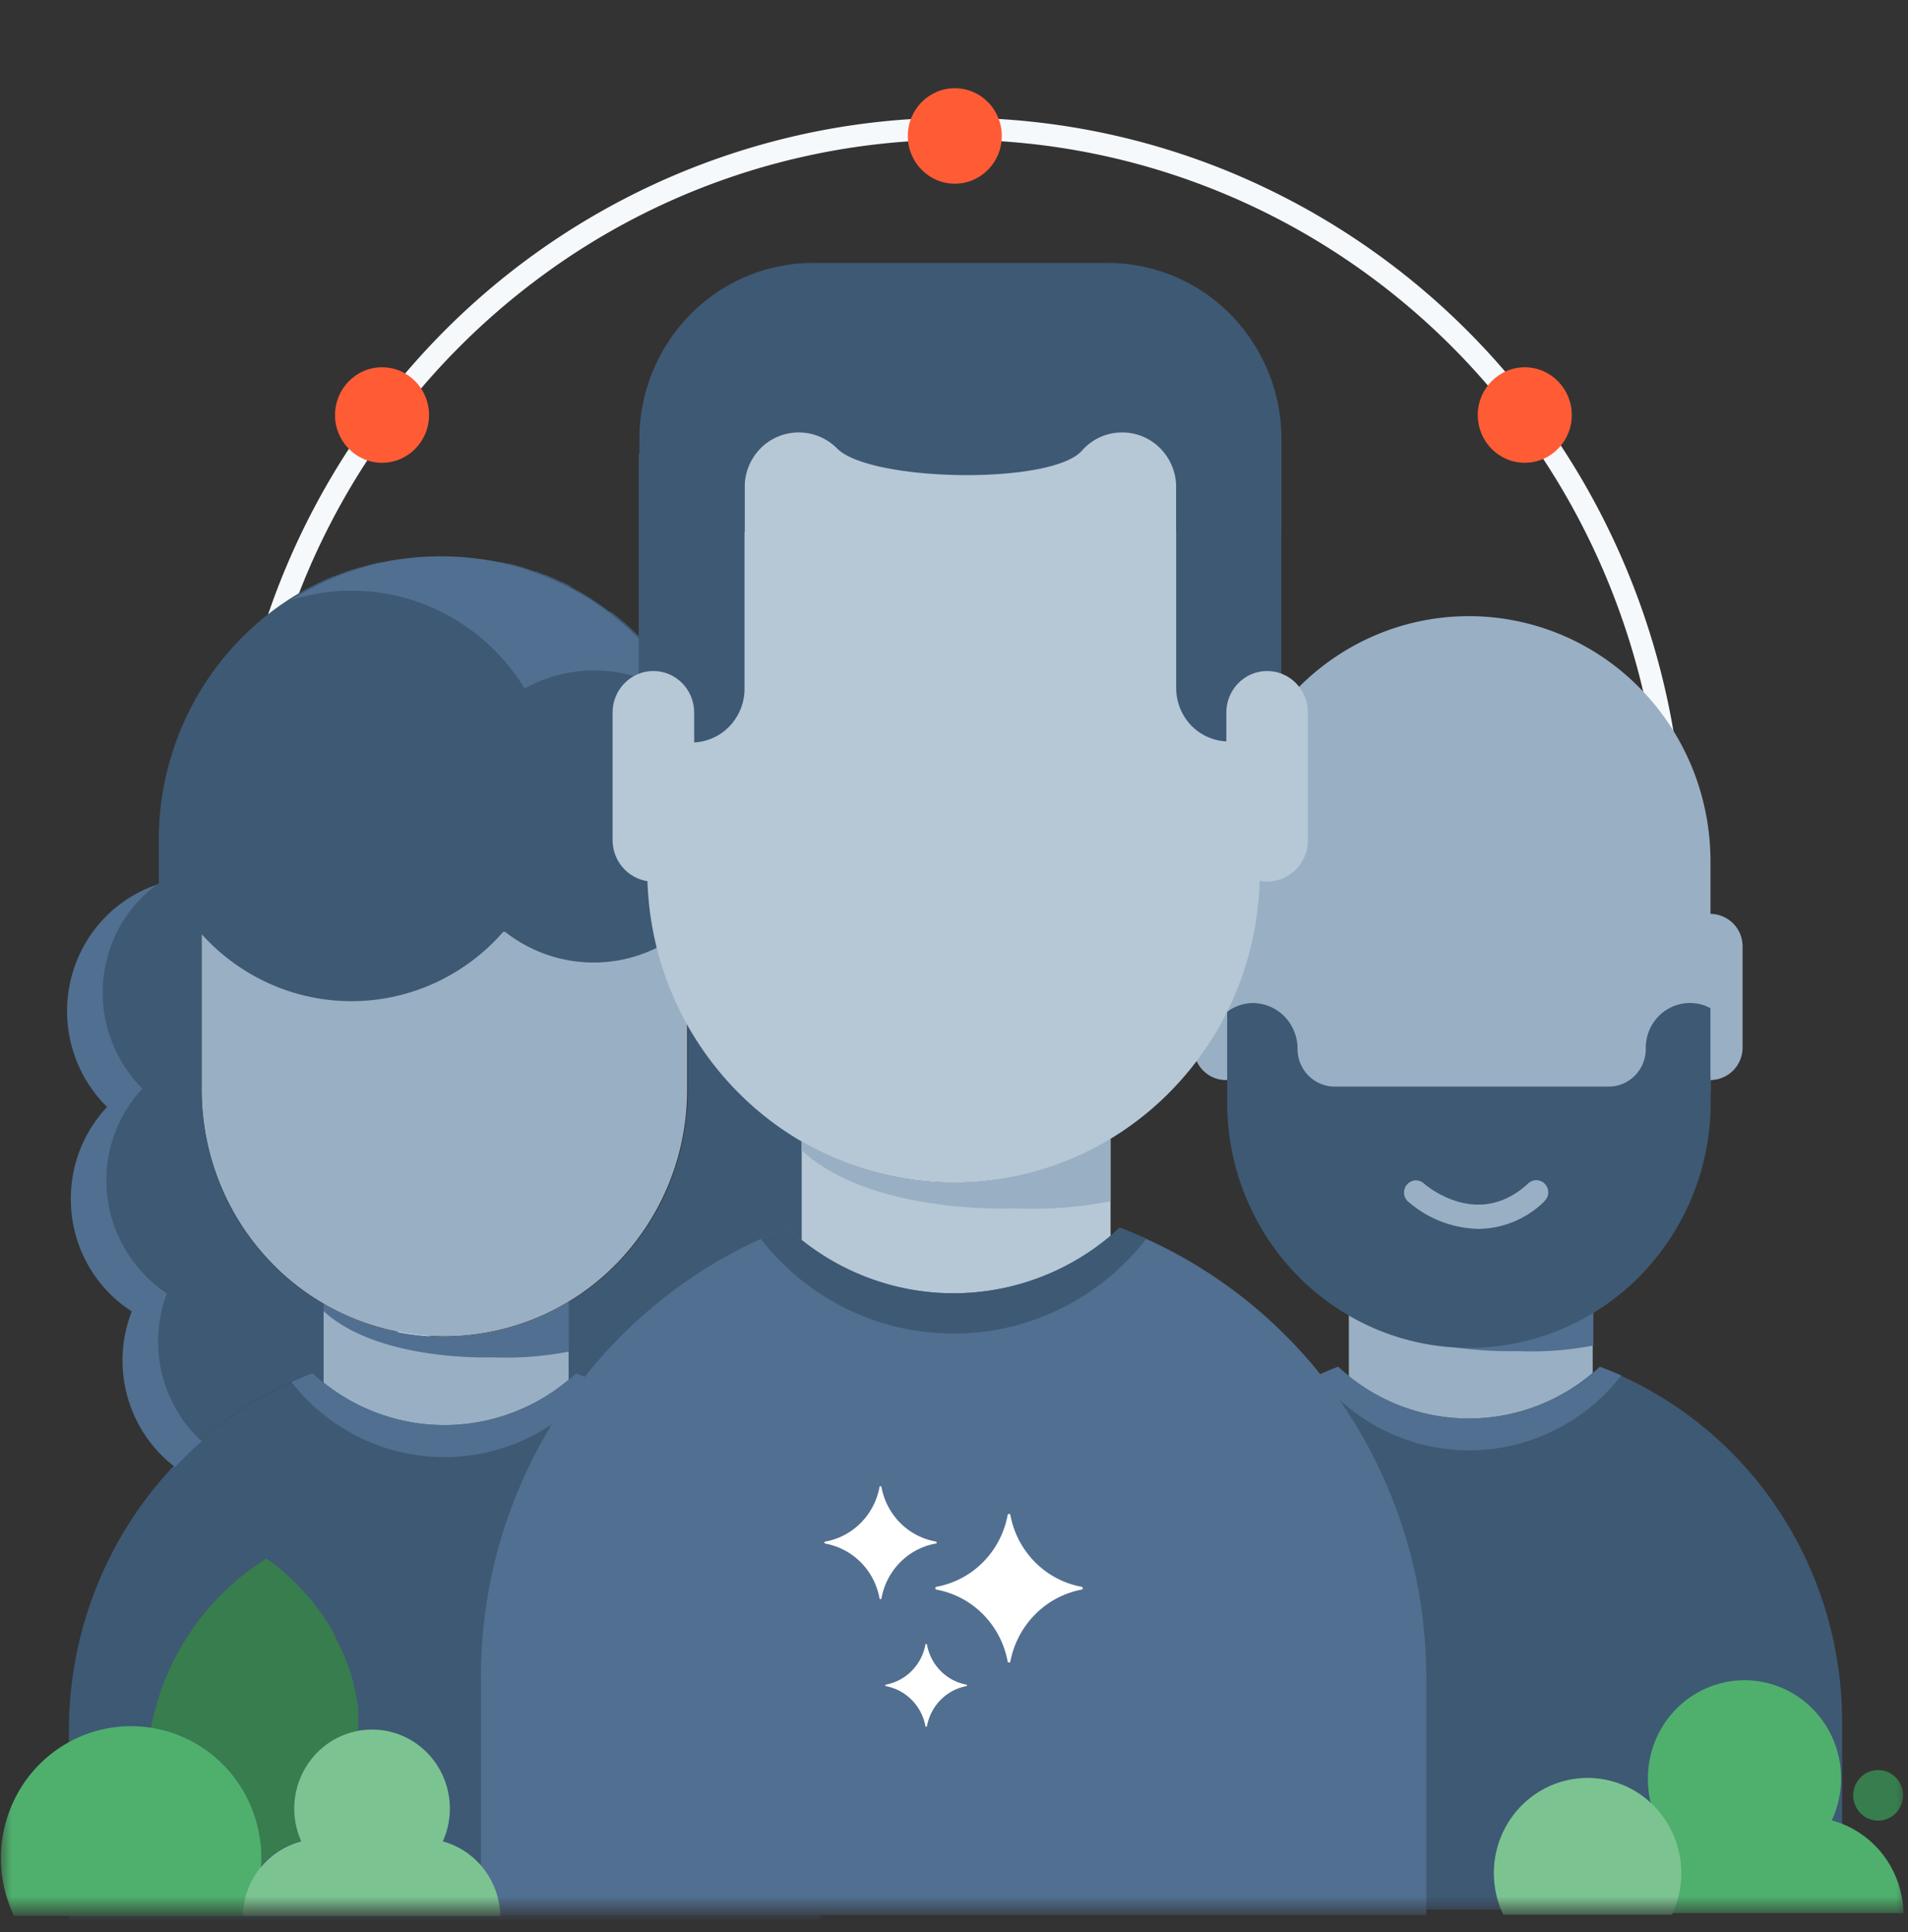 <svg xmlns="http://www.w3.org/2000/svg" width="80" height="81" fill="none" viewBox="0 0 80 81">
  <rect x="0" y="0" width="80" height="81" fill="#333333" stroke="none"/>
  <mask id="a" width="80" height="81" x="0" y="0" maskUnits="userSpaceOnUse" style="mask-type:luminance">
    <path fill="#fff" d="M80 .082H0v80h80v-80Z"/>
  </mask>
  <g mask="url(#a)">
    <path fill="#F6F9FC" d="M40.081 66.936a30.201 30.201 0 0 1-16.962-5.225 30.905 30.905 0 0 1-11.244-13.913 31.446 31.446 0 0 1-1.738-17.912 31.154 31.154 0 0 1 8.356-15.873A30.39 30.39 0 0 1 34.125 5.53a30.1 30.1 0 0 1 17.64 1.764 30.636 30.636 0 0 1 13.701 11.418 31.342 31.342 0 0 1 5.145 17.224c-.007 8.22-3.226 16.1-8.95 21.913-5.724 5.812-13.485 9.08-21.58 9.088Zm0-61.078a29.306 29.306 0 0 0-16.459 5.07 29.988 29.988 0 0 0-10.91 13.5 30.513 30.513 0 0 0-1.687 17.38 30.229 30.229 0 0 0 8.108 15.403 29.489 29.489 0 0 0 15.168 8.233 29.207 29.207 0 0 0 17.117-1.712 29.728 29.728 0 0 0 13.295-11.08 30.413 30.413 0 0 0 4.993-16.712c-.008-7.976-3.132-15.622-8.686-21.262-5.554-5.64-13.085-8.812-20.939-8.82Z"/>
    <path fill="#99AFC4" d="M61.6 55.786a9.998 9.998 0 0 1-5.045-1.36v5.657H66.78v-5.744a9.96 9.96 0 0 1-5.18 1.447Z"/>
    <path fill="#516F90" d="M61.6 55.786a9.998 9.998 0 0 1-5.045-1.36v.289c2.319 2.126 7.038 1.925 7.038 1.925a13.74 13.74 0 0 0 3.213-.234V54.34a9.96 9.96 0 0 1-5.206 1.447Z"/>
    <path fill="#99AFC4" d="M61.596 25.83a9.994 9.994 0 0 0-3.879.779 10.119 10.119 0 0 0-3.29 2.229 10.297 10.297 0 0 0-2.198 3.338 10.424 10.424 0 0 0-.772 3.938v9.393c0 1.351.262 2.69.772 3.937a10.293 10.293 0 0 0 2.199 3.337c.942.955 2.06 1.712 3.29 2.227a9.99 9.99 0 0 0 3.878.778c2.685 0 5.26-1.083 7.158-3.01a10.36 10.36 0 0 0 2.965-7.27v-9.392c0-2.727-1.066-5.342-2.964-7.27a10.051 10.051 0 0 0-7.159-3.015Z"/>
    <path fill="#3E5974" d="M67.066 57.298a8.057 8.057 0 0 1-5.49 2.169 8.057 8.057 0 0 1-5.49-2.169 15.694 15.694 0 0 0-7.361 5.832 16.069 16.069 0 0 0-2.784 9.049v7.876h31.297v-7.87c0-3.239-.974-6.4-2.791-9.06a15.682 15.682 0 0 0-7.38-5.827Z"/>
    <path fill="#516F90" d="M61.599 60.801c1.228 0 2.44-.281 3.545-.825a8.145 8.145 0 0 0 2.834-2.313c-.289-.13-.584-.25-.883-.365a8.057 8.057 0 0 1-5.49 2.169 8.057 8.057 0 0 1-5.49-2.169 16 16 0 0 0-.885.37 8.145 8.145 0 0 0 2.831 2.308 8.02 8.02 0 0 0 3.538.825Z"/>
    <path fill="#99AFC4" d="M51.406 38.311H51.4a1.36 1.36 0 0 0-1.35 1.37v4.227c0 .757.604 1.37 1.35 1.37h.005a1.36 1.36 0 0 0 1.35-1.37v-4.226a1.36 1.36 0 0 0-1.35-1.371Zm20.309 0h-.006a1.36 1.36 0 0 0-1.35 1.37v4.227c0 .757.605 1.37 1.35 1.37h.005a1.36 1.36 0 0 0 1.35-1.37v-4.226a1.36 1.36 0 0 0-1.35-1.371Z"/>
    <path fill="#3E5974" d="M71.716 44.827v-2.562a1.783 1.783 0 0 0-.863-.217c-.49 0-.96.198-1.306.55a1.888 1.888 0 0 0-.542 1.326v.05c0 .418-.163.819-.455 1.115a1.541 1.541 0 0 1-1.098.462H55.958c-.412 0-.807-.167-1.099-.462a1.59 1.59 0 0 1-.455-1.116 1.94 1.94 0 0 0-.546-1.359 1.882 1.882 0 0 0-1.334-.566 1.82 1.82 0 0 0-1.07.37v3.807c0 1.351.263 2.69.773 3.938a10.3 10.3 0 0 0 2.2 3.337 10.12 10.12 0 0 0 3.291 2.227c1.23.515 2.549.78 3.88.777 2.686 0 5.262-1.083 7.162-3.012a10.366 10.366 0 0 0 2.966-7.273l-.01-1.392Zm-6.963 5.537a3.997 3.997 0 0 1-2.764 1.153 4.64 4.64 0 0 1-2.952-1.148.51.51 0 0 1 .298-.886.494.494 0 0 1 .361.125c.097.082 2.266 1.963 4.382 0a.496.496 0 0 1 .707.033.513.513 0 0 1-.032.717v.006Z"/>
    <path fill="#99AFC4" d="M18.635 56.036a9.99 9.99 0 0 1-5.073-1.37v5.694h10.29v-5.776a10.028 10.028 0 0 1-5.217 1.452Z"/>
    <path fill="#99AFC4" d="M18.634 25.883c-2.7 0-5.288 1.089-7.196 3.027a10.415 10.415 0 0 0-2.981 7.307v9.47c0 2.74 1.072 5.368 2.98 7.306a10.099 10.099 0 0 0 7.197 3.027 10.1 10.1 0 0 0 7.196-3.027 10.415 10.415 0 0 0 2.98-7.307v-9.453a10.471 10.471 0 0 0-.77-3.96 10.347 10.347 0 0 0-2.204-3.357 10.168 10.168 0 0 0-3.304-2.244 10.042 10.042 0 0 0-3.898-.789Z"/>
    <path fill="#3E5974" d="M24.16 57.56a8.11 8.11 0 0 1-5.528 2.183 8.11 8.11 0 0 1-5.527-2.184 15.8 15.8 0 0 0-7.412 5.872 16.179 16.179 0 0 0-2.802 9.112v7.93h31.505v-7.93c0-3.259-.98-6.44-2.81-9.118a15.79 15.79 0 0 0-7.426-5.866Z"/>
    <path fill="#516F90" d="M18.625 61.084a8.076 8.076 0 0 0 3.57-.828 8.201 8.201 0 0 0 2.857-2.327c-.294-.13-.59-.256-.889-.37a8.11 8.11 0 0 1-5.527 2.184 8.11 8.11 0 0 1-5.528-2.184c-.3.114-.6.24-.89.375a8.198 8.198 0 0 0 2.848 2.32 8.072 8.072 0 0 0 3.559.83Zm.01-5.048a9.99 9.99 0 0 1-5.073-1.37v.293c2.33 2.143 7.081 1.942 7.081 1.942a13.902 13.902 0 0 0 3.214-.24v-2.077a10.028 10.028 0 0 1-5.222 1.452ZM2.97 50.26a5.637 5.637 0 0 0 .678 2.693 5.535 5.535 0 0 0 1.876 2.023 5.661 5.661 0 0 0-.18 3.576 5.583 5.583 0 0 0 1.996 2.95 15.39 15.39 0 0 1 1.125-1.087 5.589 5.589 0 0 1-1.654-2.863 5.65 5.65 0 0 1 .245-3.31 5.544 5.544 0 0 1-1.703-1.732 5.667 5.667 0 0 1-.572-4.741 5.608 5.608 0 0 1 1.241-2.099 5.595 5.595 0 0 1-1.328-2.06 5.665 5.665 0 0 1 .412-4.787 5.553 5.553 0 0 1 1.66-1.795 5.487 5.487 0 0 0-2.426 1.497 5.61 5.61 0 0 0-1.368 2.526 5.67 5.67 0 0 0 .055 2.883c.267.94.771 1.791 1.463 2.47a5.616 5.616 0 0 0-1.52 3.856Z"/>
    <path fill="#3E5974" d="M34.31 42.347c0-1.22-.394-2.407-1.12-3.38a5.504 5.504 0 0 0-2.903-2.005v-1.724a12.113 12.113 0 0 0-1.414-5.7c-.054-.108-.118-.217-.177-.326l-.032-.055c-.054-.092-.107-.184-.166-.271l-.032-.055c-.129-.212-.268-.413-.407-.614a.525.525 0 0 1-.043-.06l-.193-.256v-.038c-.075-.098-.15-.196-.23-.288l-.027-.033a3.544 3.544 0 0 0-.209-.245l-.048-.06c-.16-.179-.327-.358-.498-.543l-.048-.055-.22-.206-.053-.05a3.776 3.776 0 0 0-.268-.244l-.263-.223-.064-.054-.241-.19-.086-.028-.289-.212-.054-.038-.246-.169-.075-.049a5.576 5.576 0 0 0-.294-.19l-.311-.185-.07-.038-.257-.142-.075-.065-.321-.163h-.038a3.59 3.59 0 0 0-.289-.136l-.086-.038-.273-.12h-.059l-.332-.146h-.075l-.273-.093-.091-.032-.337-.104-.354-.098h-.096l-.274-.065h-.09l-.354-.07h-.06l-.304-.05h-.107l-.306-.038h-.064l-.37-.032h-1.752l-.38.032h-.074l-.316.038h-.086l-.375.06-.359.07h-.075c-.252.055-.503.12-.75.197h-.048l-.343.108h-.027c-.25.087-.496.18-.739.278h-.032c-.246.098-.487.212-.723.326-.368.178-.726.378-1.071.598A11.891 11.891 0 0 0 8.13 29.43a12.11 12.11 0 0 0-1.474 5.808v1.79a5.56 5.56 0 0 0-1.623 1.803 5.67 5.67 0 0 0-.373 4.753 5.6 5.6 0 0 0 1.32 2.042 5.603 5.603 0 0 0-1.241 2.098 5.667 5.667 0 0 0 .568 4.74 5.544 5.544 0 0 0 1.702 1.734 5.683 5.683 0 0 0-.238 3.308 5.621 5.621 0 0 0 1.647 2.865 15.659 15.659 0 0 1 4.686-2.812 7.8 7.8 0 0 0 .461.397V54.66a10.256 10.256 0 0 1-3.748-3.79 10.457 10.457 0 0 1-1.367-5.19v-6.526a8.51 8.51 0 0 0 2.878 2.094 8.395 8.395 0 0 0 6.925-.05 8.517 8.517 0 0 0 2.848-2.136h.075a6.01 6.01 0 0 0 3.715 1.289 6.01 6.01 0 0 0 3.714-1.29h.236v6.62a10.458 10.458 0 0 1-1.332 5.12 10.26 10.26 0 0 1-3.655 3.778v3.263a4.87 4.87 0 0 0 .306-.267 15.748 15.748 0 0 1 5.741 3.808 5.581 5.581 0 0 0 1.909-2.938 5.656 5.656 0 0 0-.205-3.513 5.544 5.544 0 0 0 1.703-1.732 5.669 5.669 0 0 0 .572-4.741 5.603 5.603 0 0 0-1.242-2.098 5.574 5.574 0 0 0 1.238-1.835 5.65 5.65 0 0 0 .434-2.18Z"/>
    <path fill="#516F90" d="M28.888 29.62a11.888 11.888 0 0 0-4.341-4.608 11.647 11.647 0 0 0-6.056-1.69 11.65 11.65 0 0 0-6.288 1.833 8.41 8.41 0 0 1 5.52.154 8.562 8.562 0 0 1 4.271 3.555 5.99 5.99 0 0 1 6.894.756Z"/>
    <path fill="#F56271" d="M21.117 39.154h.08l-.048-.038-.032.038Z"/>
    <path fill="#B6C7D6" d="M39.998 49.575a12.61 12.61 0 0 1-6.385-1.724v7.163h12.952V47.72a12.634 12.634 0 0 1-6.567 1.855Z"/>
    <path fill="#99AFC4" d="M39.998 49.575a12.61 12.61 0 0 1-6.385-1.724v.37c2.93 2.719 8.908 2.436 8.908 2.436a17.475 17.475 0 0 0 4.044-.299V47.72a12.634 12.634 0 0 1-6.567 1.855Z"/>
    <path fill="#B6C7D6" d="M39.995 11.612c-3.403 0-6.668 1.37-9.078 3.812a13.156 13.156 0 0 0-3.776 9.208v11.89c0 3.462 1.354 6.782 3.765 9.23a12.757 12.757 0 0 0 9.09 3.823 12.67 12.67 0 0 0 4.916-.993 12.812 12.812 0 0 0 4.165-2.83 13.036 13.036 0 0 0 2.78-4.236c.642-1.584.97-3.281.967-4.994v-11.89c0-1.71-.332-3.404-.977-4.984a13.038 13.038 0 0 0-2.781-4.224 12.812 12.812 0 0 0-4.162-2.823 12.655 12.655 0 0 0-4.909-.99Z"/>
    <path fill="#516F90" d="M46.945 51.468a10.225 10.225 0 0 1-6.963 2.748c-2.578 0-5.062-.98-6.963-2.748a19.864 19.864 0 0 0-9.327 7.38 20.34 20.34 0 0 0-3.528 11.46v9.975H59.8v-9.964a20.34 20.34 0 0 0-3.525-11.467 19.864 19.864 0 0 0-9.33-7.384Z"/>
    <path fill="#3E5974" d="M39.986 55.906c1.555 0 3.09-.358 4.488-1.047a10.321 10.321 0 0 0 3.59-2.929c-.37-.163-.74-.32-1.12-.462a10.224 10.224 0 0 1-6.963 2.748c-2.578 0-5.062-.98-6.963-2.748-.38.141-.75.299-1.12.467a10.32 10.32 0 0 0 3.595 2.93c1.4.687 2.937 1.043 4.493 1.04Zm9.33-36.87v9.79a2.266 2.266 0 0 0 .638 1.595 2.2 2.2 0 0 0 1.564.662 2.173 2.173 0 0 0 1.56-.653 2.237 2.237 0 0 0 .647-1.582v-9.79l-4.409-.022Zm-22.535 0v9.839c.002.597.236 1.169.651 1.59.416.423.979.66 1.567.662a2.2 2.2 0 0 0 1.568-.66 2.27 2.27 0 0 0 .65-1.592v-9.839H26.78Z"/>
    <path fill="#3E5974" d="M46.455 11.024H34.082a7.218 7.218 0 0 0-5.141 2.162 7.444 7.444 0 0 0-2.132 5.219v3.91h4.413v-1.892a2.326 2.326 0 0 1 .664-1.625 2.258 2.258 0 0 1 1.602-.67 2.26 2.26 0 0 1 1.607.669c1.376 1.403 8.987 1.55 10.273.092a2.23 2.23 0 0 1 1.687-.761c.6 0 1.174.241 1.598.672.424.43.662 1.014.662 1.623v1.893h4.414v-3.911a7.444 7.444 0 0 0-2.133-5.22 7.218 7.218 0 0 0-5.14-2.16Z"/>
    <path fill="#B6C7D6" d="M29.106 29.87c0-.96-.766-1.74-1.711-1.74-.945 0-1.711.78-1.711 1.74v5.347c0 .96.766 1.74 1.71 1.74.946 0 1.712-.78 1.712-1.74V29.87Zm25.734 0c0-.96-.766-1.74-1.71-1.74-.946 0-1.712.78-1.712 1.74v5.347c0 .96.766 1.74 1.711 1.74.945 0 1.712-.78 1.712-1.74V29.87Z"/>
    <path fill="#FF5C35" d="M40.034 7.701c1.088 0 1.97-.896 1.97-2.001 0-1.106-.882-2.002-1.97-2.002-1.089 0-1.971.896-1.971 2.002 0 1.105.882 2.001 1.97 2.001ZM16.018 19.4c1.089 0 1.971-.896 1.971-2.001s-.882-2.002-1.971-2.002-1.971.897-1.971 2.002c0 1.105.882 2.002 1.971 2.002Zm47.914 0c1.088 0 1.971-.896 1.971-2.001s-.883-2.002-1.971-2.002c-1.089 0-1.971.897-1.971 2.002 0 1.105.882 2.002 1.97 2.002Z"/>
    <path fill="#387D4E" d="M10.95 78.216a3.288 3.288 0 0 1 1.676-1.044 3.349 3.349 0 0 1 .473-3.473c.49-.596 1.169-1 1.92-1.14v-.179a.171.171 0 0 0 0-.054.806.806 0 0 1 0-.114v-.169a.24.24 0 0 0 0-.06v-.304a.87.87 0 0 1 0-.126l-.031-.135-.032-.142v-.049c0-.016 0-.07-.027-.103a.16.16 0 0 0 0-.05c0-.032 0-.07-.027-.102v-.038a.876.876 0 0 1-.027-.115c0-.049-.027-.098-.037-.147v-.043a.736.736 0 0 1-.027-.103v-.033a.947.947 0 0 1-.038-.114l-.048-.136a1.246 1.246 0 0 0-.043-.13v-.028c0-.038-.026-.076-.037-.109l-.048-.136-.043-.109-.054-.13v-.027c-.037-.076-.07-.158-.101-.234a.587.587 0 0 0-.043-.103l-.049-.11-.117-.233-.065-.114a.613.613 0 0 0-.053-.104v-.032l-.048-.082v-.032l-.049-.082v-.027l-.048-.087-.064-.11-.054-.086-.053-.087-.054-.082-.134-.195c-.07-.098-.134-.196-.203-.289l-.129-.163-.048-.065-.054-.07-.059-.072-.064-.076c-.112-.13-.22-.255-.326-.37a10.179 10.179 0 0 0-.536-.543l-.171-.153a7.508 7.508 0 0 0-.804-.636 10.639 10.639 0 0 0-3.152 3.025 10.82 10.82 0 0 0-1.69 4.056 5.437 5.437 0 0 1 3.312 1.87 5.593 5.593 0 0 1 1.316 3.607c0 .114-.006.218-.01.321Z"/>
    <path fill="#4FB06D" d="M5.502 72.364a5.382 5.382 0 0 0-2.646.688A5.483 5.483 0 0 0 .87 74.957a5.604 5.604 0 0 0-.28 5.363h9.818a5.605 5.605 0 0 0-.279-5.36 5.483 5.483 0 0 0-1.983-1.906 5.382 5.382 0 0 0-2.645-.69Z"/>
    <path fill="#7BC492" d="M10.18 80.321h10.798a3.344 3.344 0 0 0-.693-1.971 3.259 3.259 0 0 0-1.718-1.156 3.357 3.357 0 0 0-.223-3.167 3.283 3.283 0 0 0-1.18-1.116 3.222 3.222 0 0 0-3.127 0 3.27 3.27 0 0 0-1.18 1.116 3.348 3.348 0 0 0-.224 3.167 3.25 3.25 0 0 0-1.744 1.145 3.343 3.343 0 0 0-.71 1.982Z"/>
    <path fill="#4FB06D" d="M66.348 80.201h13.46a4.146 4.146 0 0 0-.862-2.455 4.04 4.04 0 0 0-2.143-1.433 4.165 4.165 0 0 0-.023-3.573 4.1 4.1 0 0 0-1.135-1.424 4.023 4.023 0 0 0-1.632-.782 3.988 3.988 0 0 0-1.804.016 4.025 4.025 0 0 0-1.619.81c-.473.39-.852.883-1.111 1.443a4.165 4.165 0 0 0-.384 1.79c0 .582.121 1.156.354 1.687a4.037 4.037 0 0 0-2.211 1.422 4.145 4.145 0 0 0-.89 2.5Z"/>
    <path fill="#7BC492" d="M66.563 74.534a3.901 3.901 0 0 0-2.777 1.17 4.023 4.023 0 0 0-1.15 2.822 4.1 4.1 0 0 0 .392 1.74h7.075c.257-.543.39-1.138.391-1.74a4.023 4.023 0 0 0-1.151-2.823 3.901 3.901 0 0 0-2.78-1.17Z"/>
    <path fill="#387D4E" d="M78.748 76.323c.576 0 1.044-.474 1.044-1.06 0-.586-.468-1.06-1.044-1.06-.577 0-1.045.474-1.045 1.06 0 .585.468 1.06 1.045 1.06Z"/>
    <path fill="#fff" d="M45.357 66.522a3.694 3.694 0 0 1-1.96-1.035 3.789 3.789 0 0 1-1.034-1.983.059.059 0 0 0-.112 0 3.782 3.782 0 0 1-1.034 1.984c-.535.54-1.219.9-1.96 1.034a.06.06 0 0 0-.042.058.059.059 0 0 0 .041.057 3.698 3.698 0 0 1 1.96 1.036 3.79 3.79 0 0 1 1.034 1.982.06.06 0 0 0 .056.042.06.06 0 0 0 .056-.042 3.83 3.83 0 0 1 1.04-1.977 3.731 3.731 0 0 1 1.955-1.041.06.06 0 0 0 0-.114Zm-6.115-1.898a2.792 2.792 0 0 1-1.492-.777 2.863 2.863 0 0 1-.79-1.502.044.044 0 0 0-.012-.03.042.042 0 0 0-.06 0 .044.044 0 0 0-.013.03 2.87 2.87 0 0 1-.784 1.497c-.405.407-.921.68-1.482.782a.043.043 0 0 0-.03.013.044.044 0 0 0 .03.074 2.798 2.798 0 0 1 1.483.784c.405.408.678.931.783 1.5 0 .012.004.023.012.031a.043.043 0 0 0 .06 0 .044.044 0 0 0 .014-.03 2.865 2.865 0 0 1 .78-1.5c.403-.408.92-.682 1.48-.785a.043.043 0 0 0 .033-.005.045.045 0 0 0 .016-.061.044.044 0 0 0-.028-.02Zm1.285 6a2.051 2.051 0 0 1-1.088-.578 2.104 2.104 0 0 1-.572-1.103c0-.033-.06-.033-.065 0a2.115 2.115 0 0 1-.576 1.103c-.297.3-.677.501-1.09.578a.033.033 0 0 0 0 .06c.413.076.793.277 1.09.577.298.3.499.685.576 1.103 0 .033.054.033.065 0 .076-.418.275-.803.572-1.103.296-.3.676-.502 1.088-.578a.033.033 0 0 0 0-.06Z"/>
  </g>
</svg>
